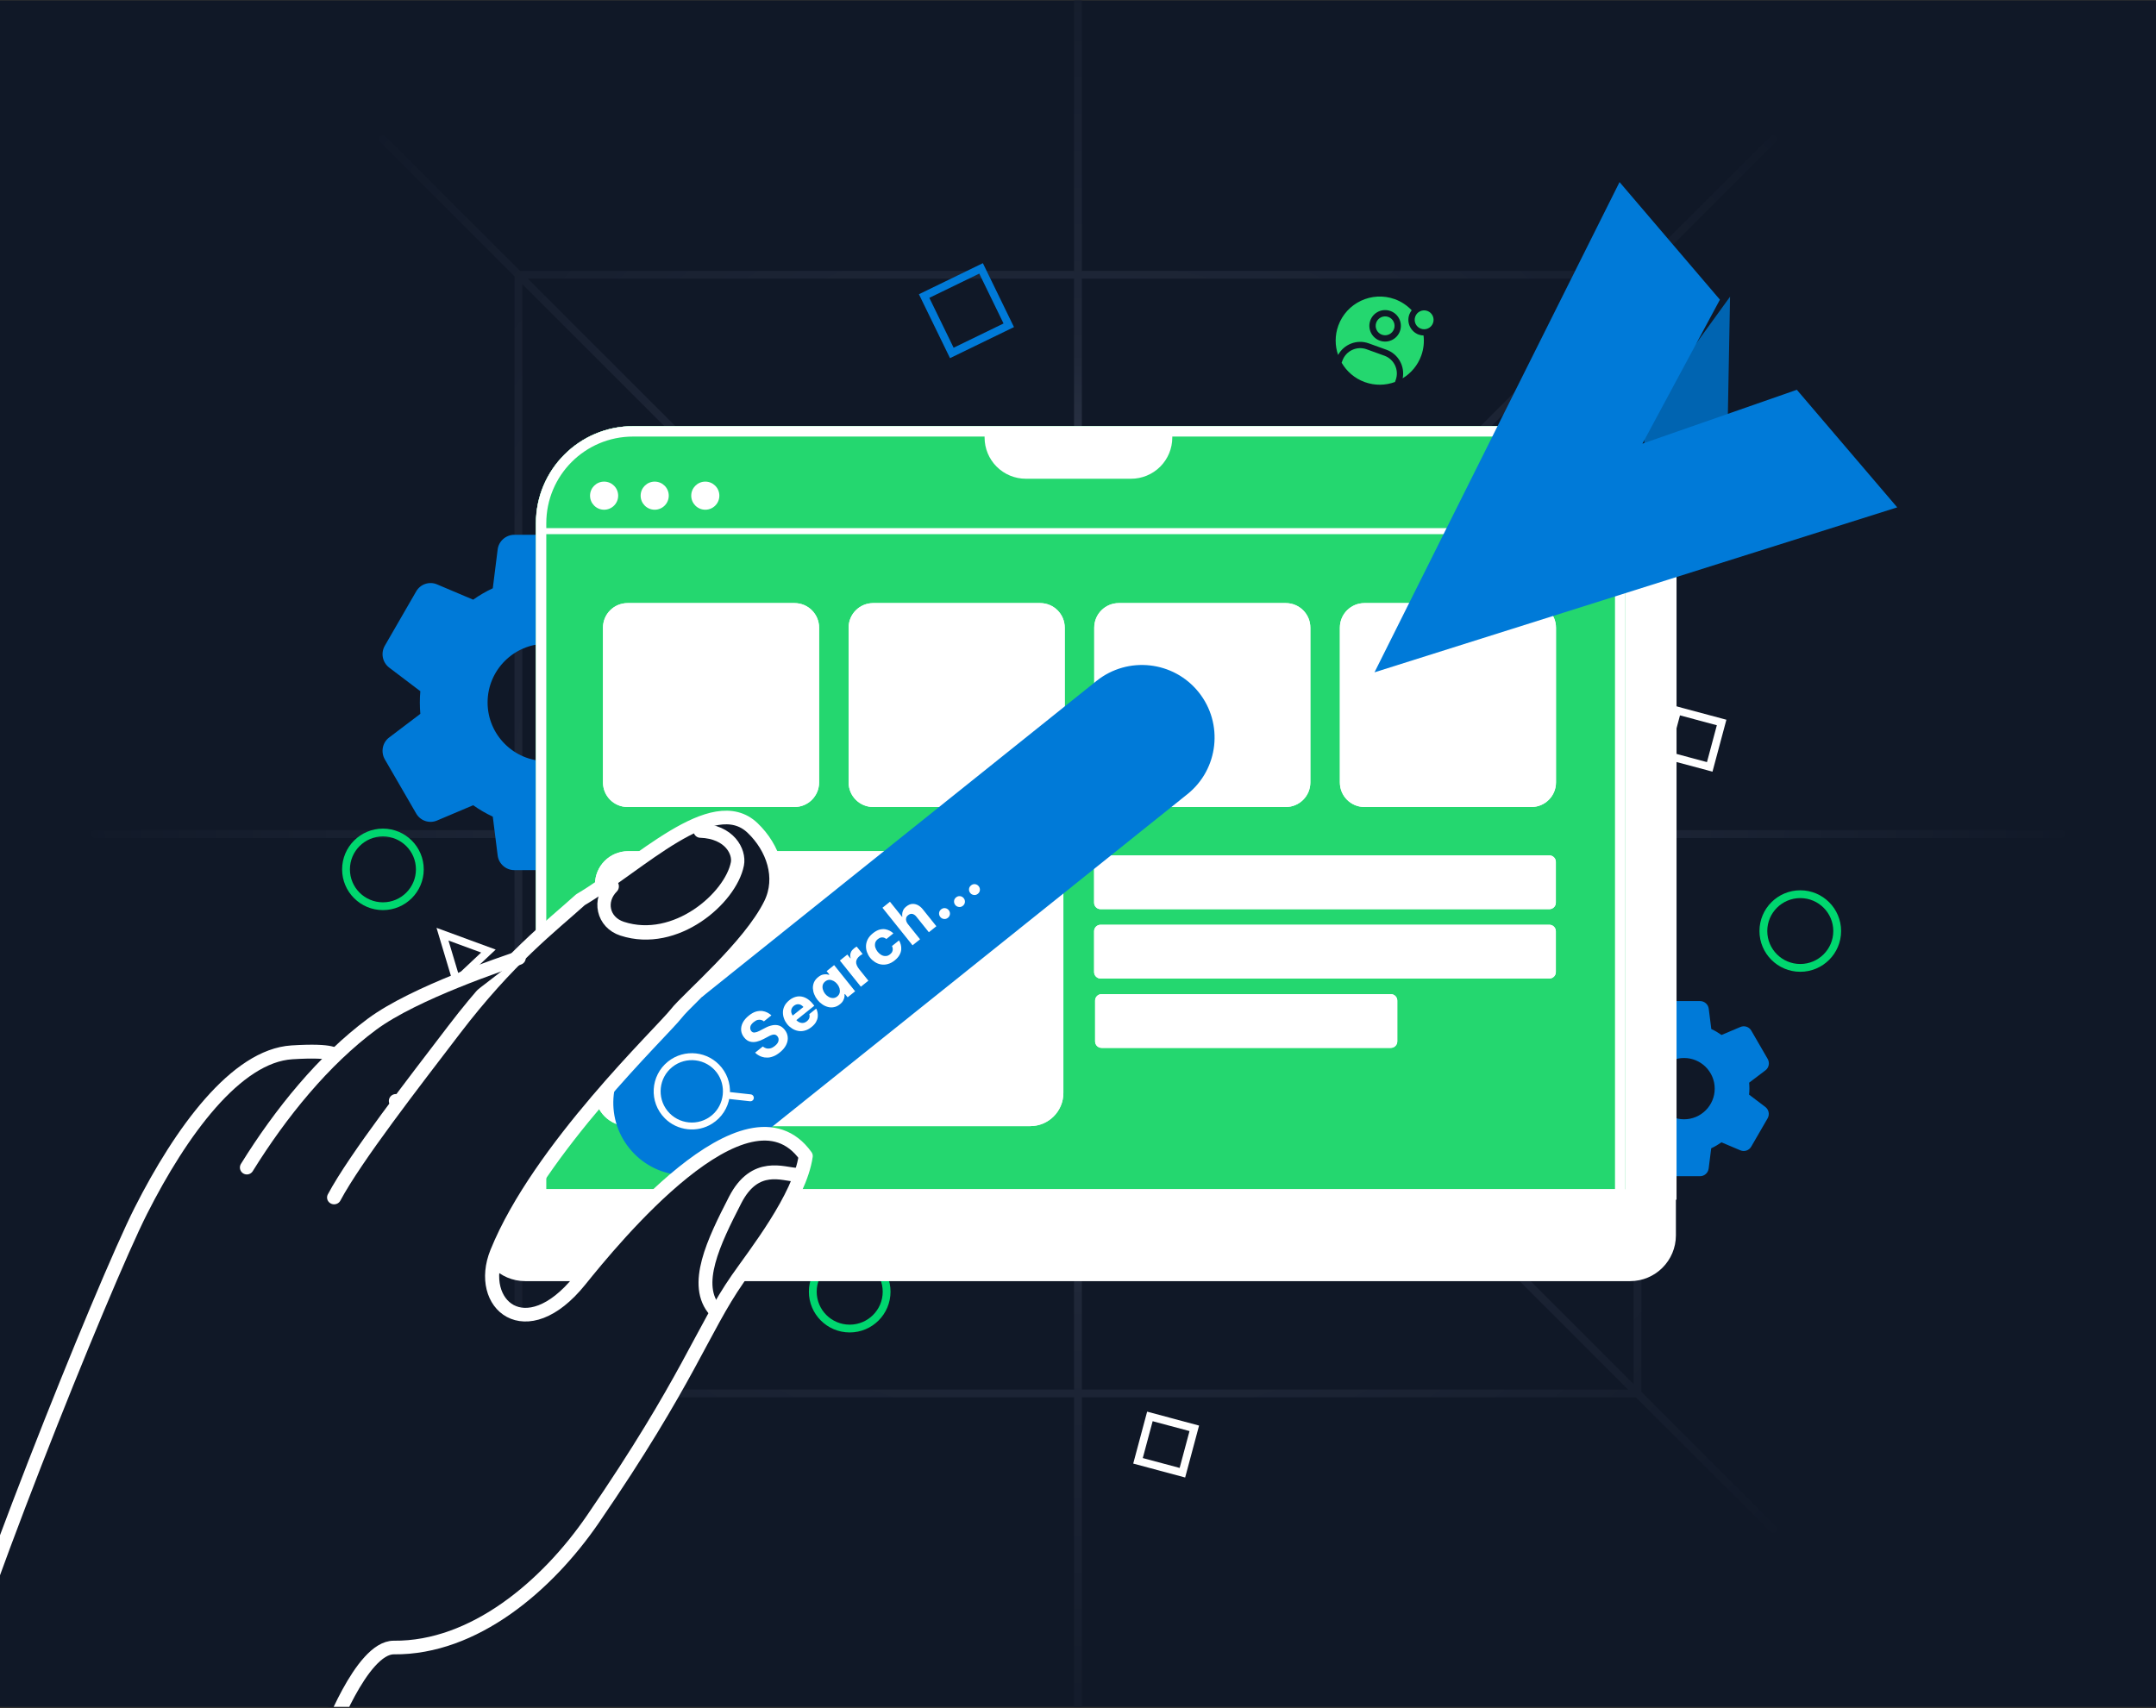 <?xml version="1.0" encoding="UTF-8" standalone="no"?><!DOCTYPE svg PUBLIC "-//W3C//DTD SVG 1.1//EN" "http://www.w3.org/Graphics/SVG/1.1/DTD/svg11.dtd"><svg width="100%" height="100%" viewBox="0 0 1243 985" version="1.1" xmlns="http://www.w3.org/2000/svg" xmlns:xlink="http://www.w3.org/1999/xlink" xml:space="preserve" xmlns:serif="http://www.serif.com/" style="fill-rule:evenodd;clip-rule:evenodd;stroke-linecap:round;stroke-linejoin:round;stroke-miterlimit:1.5;"><rect x="0" y="0" width="1243" height="985" fill="#333333" stroke="none"/><g transform="matrix(1,0,0,1,-4763,-7827)"><g id="CMS" transform="matrix(1.232,0,0,1,4809.81,7417.29)"><rect x="-38" y="410" width="1009" height="984" style="fill:rgb(16,24,39);"/><clipPath id="_clip1"><rect x="-38" y="410" width="1009" height="984"/></clipPath><g clip-path="url(#_clip1)"><g transform="matrix(1.022,0,0,1.259,1190.53,-10.106)"><path d="M-966.49,717.287L-1158.66,717.287C-1159.64,717.287 -1160.44,716.486 -1160.44,715.5C-1160.44,714.514 -1159.64,713.713 -1158.66,713.713L-966.49,713.713L-966.49,460.037L-1028.07,398.454C-1028.77,397.757 -1028.77,396.624 -1028.07,395.927C-1027.38,395.229 -1026.24,395.229 -1025.55,395.927L-963.963,457.51L-710.287,457.51L-710.287,287.669C-710.287,286.682 -709.486,285.881 -708.5,285.881C-707.514,285.881 -706.713,286.682 -706.713,287.669L-706.713,457.51L-453.037,457.51L-391.454,395.927C-390.757,395.229 -389.624,395.229 -388.927,395.927C-388.229,396.624 -388.229,397.757 -388.927,398.454L-450.51,460.037L-450.51,713.713L-258.343,713.713C-257.356,713.713 -256.555,714.514 -256.555,715.5C-256.555,716.486 -257.356,717.287 -258.343,717.287L-450.51,717.287L-450.51,970.963L-388.927,1032.55C-388.229,1033.24 -388.229,1034.38 -388.927,1035.07C-389.624,1035.77 -390.757,1035.77 -391.454,1035.07L-453.037,973.49L-706.713,973.49L-706.713,1187.98C-706.713,1188.97 -707.514,1189.77 -708.5,1189.77C-709.486,1189.77 -710.287,1188.97 -710.287,1187.98L-710.287,973.49L-963.963,973.49L-1025.55,1035.07C-1026.24,1035.77 -1027.38,1035.77 -1028.07,1035.07C-1028.77,1034.38 -1028.77,1033.24 -1028.07,1032.55L-966.49,970.963L-966.49,717.287ZM-962.916,463.612C-962.916,481.986 -962.916,597.601 -962.916,713.713L-895,713.713L-895,531.528L-962.916,463.612ZM-710.287,461.084L-960.388,461.084L-892.472,529L-710.287,529L-710.287,461.084ZM-456.612,461.084L-706.713,461.084L-706.713,529L-524.528,529L-456.612,461.084ZM-454.084,713.713L-454.084,463.612L-522,531.528L-522,713.713L-454.084,713.713ZM-454.084,967.388L-454.084,717.287L-522,717.287L-522,899.472L-454.084,967.388ZM-706.713,969.916L-456.612,969.916L-524.528,902L-706.713,902L-706.713,969.916ZM-960.388,969.916L-710.287,969.916L-710.287,902L-892.472,902L-960.388,969.916ZM-962.916,717.287C-962.916,833.399 -962.916,949.014 -962.916,967.388L-895,899.472L-895,717.287L-962.916,717.287ZM-891.425,535.102C-891.425,553.863 -891.425,613.408 -891.425,679.011C-884.226,642.775 -866.514,610.306 -841.607,584.92L-891.425,535.102ZM-744.989,532.575C-814.033,532.575 -875.848,532.575 -888.898,532.575L-839.08,582.393C-813.694,557.486 -781.225,539.774 -744.989,532.575ZM-528.102,532.575C-541.152,532.575 -602.967,532.575 -672.011,532.575C-635.775,539.774 -603.306,557.486 -577.92,582.393L-528.102,532.575ZM-525.575,679.011L-525.575,535.102L-575.393,584.92C-550.486,610.306 -532.774,642.775 -525.575,679.011ZM-525.575,895.898L-525.575,751.989C-532.774,788.225 -550.486,820.694 -575.393,846.08L-525.575,895.898ZM-672.011,898.425C-602.967,898.425 -541.152,898.425 -528.102,898.425L-577.92,848.607C-603.306,873.514 -635.775,891.226 -672.011,898.425ZM-888.898,898.425C-875.848,898.425 -814.033,898.425 -744.989,898.425C-781.225,891.226 -813.694,873.514 -839.08,848.607L-888.898,898.425ZM-891.425,751.989C-891.425,821.173 -891.425,882.863 -891.425,895.898L-841.607,846.08C-866.514,820.694 -884.226,788.225 -891.425,751.989ZM-839.08,587.447C-871.065,620.058 -890.946,664.582 -891.417,713.713L-712.815,713.713L-839.08,587.447ZM-710.287,532.583C-759.418,533.054 -803.942,552.935 -836.553,584.92L-710.287,711.185L-710.287,532.583ZM-580.447,584.92C-613.058,552.935 -657.582,533.054 -706.713,532.583L-706.713,711.185L-580.447,584.92ZM-525.583,713.713C-526.054,664.582 -545.935,620.058 -577.92,587.447L-704.185,713.713L-525.583,713.713ZM-577.92,843.553C-545.935,810.942 -526.054,766.418 -525.583,717.287L-704.185,717.287L-577.92,843.553ZM-706.713,898.417C-657.582,897.946 -613.058,878.065 -580.447,846.08L-706.713,719.815L-706.713,898.417ZM-836.553,846.08C-803.942,878.065 -759.418,897.946 -710.287,898.417L-710.287,719.815L-836.553,846.08ZM-891.417,717.287C-890.946,766.418 -871.065,810.942 -839.08,843.553L-712.815,717.287L-891.417,717.287Z" style="fill:url(#_Radial2);"/></g><g transform="matrix(7.848,0,0,9.669,123.157,698.766)"><path d="M19.5,12C19.5,11.77 19.49,11.55 19.47,11.32L21.33,9.91C21.73,9.61 21.84,9.05 21.59,8.61L19.72,5.38C19.47,4.94 18.93,4.76 18.47,4.96L16.32,5.87C15.95,5.61 15.56,5.38 15.15,5.19L14.86,2.88C14.8,2.38 14.37,2 13.87,2L10.14,2C9.63,2 9.2,2.38 9.14,2.88L8.85,5.19C8.44,5.38 8.05,5.61 7.68,5.87L5.53,4.96C5.07,4.76 4.53,4.94 4.28,5.38L2.41,8.62C2.16,9.06 2.27,9.61 2.67,9.92L4.53,11.33C4.51,11.55 4.5,11.77 4.5,12C4.5,12.23 4.51,12.45 4.53,12.68L2.67,14.09C2.27,14.39 2.16,14.95 2.41,15.39L4.28,18.62C4.53,19.06 5.07,19.24 5.53,19.04L7.68,18.13C8.05,18.39 8.44,18.62 8.85,18.81L9.14,21.12C9.2,21.62 9.63,22 10.13,22L13.86,22C14.36,22 14.79,21.62 14.85,21.12L15.14,18.81C15.55,18.62 15.94,18.39 16.31,18.13L18.46,19.04C18.92,19.24 19.46,19.06 19.71,18.62L21.58,15.39C21.83,14.95 21.72,14.4 21.32,14.09L19.46,12.68C19.49,12.45 19.5,12.23 19.5,12ZM12.04,15.5C10.11,15.5 8.54,13.93 8.54,12C8.54,10.07 10.11,8.5 12.04,8.5C13.97,8.5 15.54,10.07 15.54,12C15.54,13.93 13.97,15.5 12.04,15.5Z" style="fill:rgb(0,122,216);fill-rule:nonzero;"/></g><g transform="matrix(4.099,0,0,5.05,700.728,976.9)"><path d="M19.5,12C19.5,11.77 19.49,11.55 19.47,11.32L21.33,9.91C21.73,9.61 21.84,9.05 21.59,8.61L19.72,5.38C19.47,4.94 18.93,4.76 18.47,4.96L16.32,5.87C15.95,5.61 15.56,5.38 15.15,5.19L14.86,2.88C14.8,2.38 14.37,2 13.87,2L10.14,2C9.63,2 9.2,2.38 9.14,2.88L8.85,5.19C8.44,5.38 8.05,5.61 7.68,5.87L5.53,4.96C5.07,4.76 4.53,4.94 4.28,5.38L2.41,8.62C2.16,9.06 2.27,9.61 2.67,9.92L4.53,11.33C4.51,11.55 4.5,11.77 4.5,12C4.5,12.23 4.51,12.45 4.53,12.68L2.67,14.09C2.27,14.39 2.16,14.95 2.41,15.39L4.28,18.62C4.53,19.06 5.07,19.24 5.53,19.04L7.68,18.13C8.05,18.39 8.44,18.62 8.85,18.81L9.14,21.12C9.2,21.62 9.63,22 10.13,22L13.86,22C14.36,22 14.79,21.62 14.85,21.12L15.14,18.81C15.55,18.62 15.94,18.39 16.31,18.13L18.46,19.04C18.92,19.24 19.46,19.06 19.71,18.62L21.58,15.39C21.83,14.95 21.72,14.4 21.32,14.09L19.46,12.68C19.49,12.45 19.5,12.23 19.5,12ZM12.04,15.5C10.11,15.5 8.54,13.93 8.54,12C8.54,10.07 10.11,8.5 12.04,8.5C13.97,8.5 15.54,10.07 15.54,12C15.54,13.93 13.97,15.5 12.04,15.5Z" style="fill:rgb(0,122,216);fill-rule:nonzero;"/></g><g transform="matrix(0.657,0,0,0.657,199.423,211.243)"><g transform="matrix(2.814,1.252,-1.016,3.467,599.831,544.44)"><path d="M18.75,19.5L18.75,20.033C16.92,21.57 14.573,22.5 12,22.5C9.428,22.5 7.08,21.57 5.25,20.033L5.25,19.5C5.25,17.017 7.268,15 9.75,15L14.25,15C16.733,15 18.75,17.017 18.75,19.5ZM12,6C10.762,6 9.75,7.013 9.75,8.25C9.75,9.488 10.762,10.5 12,10.5C13.238,10.5 14.25,9.488 14.25,8.25C14.25,7.013 13.238,6 12,6ZM21.383,7.305C22.095,8.723 22.5,10.313 22.5,12C22.5,14.49 21.623,16.778 20.175,18.578C19.733,15.705 17.25,13.5 14.25,13.5L9.75,13.5C6.758,13.5 4.275,15.705 3.825,18.578C2.37,16.778 1.5,14.49 1.5,12C1.5,6.21 6.21,1.5 12,1.5C13.688,1.5 15.278,1.913 16.695,2.618C16.583,2.978 16.5,3.353 16.5,3.75C16.5,5.82 18.18,7.5 20.25,7.5C20.648,7.5 21.023,7.425 21.383,7.305ZM15.75,8.25C15.75,6.18 14.07,4.5 12,4.5C9.93,4.5 8.25,6.18 8.25,8.25C8.25,10.32 9.93,12 12,12C14.07,12 15.75,10.32 15.75,8.25Z" style="fill:rgb(36,215,111);fill-rule:nonzero;"/></g><g transform="matrix(2.814,1.252,-1.016,3.467,599.831,544.44)"><path d="M20.25,6C21.493,6 22.5,4.993 22.5,3.75C22.5,2.507 21.493,1.5 20.25,1.5C19.007,1.5 18,2.507 18,3.75C18,4.993 19.007,6 20.25,6Z" style="fill:rgb(36,215,111);fill-rule:nonzero;"/></g></g><g id="Bg-shapes" serif:id="Bg shapes" transform="matrix(1,0,0,1,17.662,-71.651)"><g transform="matrix(0.439,0,0,0.54,411.633,384.35)"><path d="M476.512,1156C500.527,1156 520.024,1175.5 520.024,1199.51C520.024,1223.53 500.527,1243.02 476.512,1243.02C452.497,1243.02 433,1223.53 433,1199.51C433,1175.5 452.497,1156 476.512,1156ZM476.512,1164.33C457.093,1164.33 441.328,1180.09 441.328,1199.51C441.328,1218.93 457.093,1234.7 476.512,1234.7C495.93,1234.7 511.696,1218.93 511.696,1199.51C511.696,1180.09 495.93,1164.33 476.512,1164.33Z" style="fill:rgb(0,215,111);"/></g><g transform="matrix(0.439,0,0,0.54,-85.649,334.964)"><path d="M476.512,1156C500.527,1156 520.024,1175.5 520.024,1199.51C520.024,1223.53 500.527,1243.02 476.512,1243.02C452.497,1243.02 433,1223.53 433,1199.51C433,1175.5 452.497,1156 476.512,1156ZM476.512,1164.33C457.093,1164.33 441.328,1180.09 441.328,1199.51C441.328,1218.93 457.093,1234.7 476.512,1234.7C495.93,1234.7 511.696,1218.93 511.696,1199.51C511.696,1180.09 495.93,1164.33 476.512,1164.33Z" style="fill:rgb(0,215,111);"/></g><g transform="matrix(0.439,0,0,0.54,132.784,578.513)"><path d="M476.512,1156C500.527,1156 520.024,1175.5 520.024,1199.51C520.024,1223.53 500.527,1243.02 476.512,1243.02C452.497,1243.02 433,1223.53 433,1199.51C433,1175.5 452.497,1156 476.512,1156ZM476.512,1164.33C457.093,1164.33 441.328,1180.09 441.328,1199.51C441.328,1218.93 457.093,1234.7 476.512,1234.7C495.93,1234.7 511.696,1218.93 511.696,1199.51C511.696,1180.09 495.93,1164.33 476.512,1164.33Z" style="fill:rgb(0,215,111);"/></g><g transform="matrix(0.439,0,0,0.54,577.621,370.529)"><path d="M476.512,1156C500.527,1156 520.024,1175.5 520.024,1199.51C520.024,1223.53 500.527,1243.02 476.512,1243.02C452.497,1243.02 433,1223.53 433,1199.51C433,1175.5 452.497,1156 476.512,1156ZM476.512,1164.33C457.093,1164.33 441.328,1180.09 441.328,1199.51C441.328,1218.93 457.093,1234.7 476.512,1234.7C495.93,1234.7 511.696,1218.93 511.696,1199.51C511.696,1180.09 495.93,1164.33 476.512,1164.33Z" style="fill:rgb(0,215,111);"/></g><g transform="matrix(0.73,-0.437,0.355,0.899,-218.071,327.663)"><path d="M555.907,610L555.907,651L514.907,651L514.907,610L555.907,610ZM551.407,614.5L519.407,614.5L519.407,646.5L551.407,646.5L551.407,614.5Z" style="fill:rgb(0,122,216);"/></g><g transform="matrix(0.784,0.259,-0.21,0.966,255.543,-251.281)"><path d="M888,950L888,981L857,981L857,950L888,950ZM883.5,954.5L861.5,954.5L861.5,976.5L883.5,976.5L883.5,954.5Z" style="fill:white;"/></g><g transform="matrix(0.784,0.259,-0.21,0.966,8.772,155.75)"><path d="M888,950L888,981L857,981L857,950L888,950ZM883.5,954.5L861.5,954.5L861.5,976.5L883.5,976.5L883.5,954.5Z" style="fill:white;"/></g><g transform="matrix(0.591,-0.685,0.556,0.728,-658.117,1181.53)"><path d="M837.258,561L853.516,593.516L821,593.516L837.258,561ZM837.258,571.062L828.281,589.016L846.235,589.016L837.258,571.062Z" style="fill:white;"/></g><g transform="matrix(0.584,0.695,-0.564,0.719,540.234,80.605)"><path d="M837.258,561L853.516,593.516L821,593.516L837.258,561ZM837.258,571.062L828.281,589.016L846.235,589.016L837.258,571.062Z" style="fill:rgb(0,122,216);"/></g></g><g transform="matrix(1.99727e-16,4.018,-2.885,2.17609e-16,835.991,44.728)"><path d="M263,31L263,216L165.936,216C158.24,216 152,208.945 152,200.242L152,46.758C152,38.055 158.24,31 165.936,31L263,31Z" style="fill:white;"/><path d="M263,31L263,216L165.936,216C158.24,216 152,208.945 152,200.242L152,46.758C152,38.055 158.24,31 165.936,31L263,31ZM261.507,32.688L165.936,32.688C159.064,32.688 153.493,38.987 153.493,46.758L153.493,200.242C153.493,208.013 159.064,214.312 165.936,214.312L261.507,214.312L261.507,32.688Z" style="fill:white;"/></g><g transform="matrix(1.99727e-16,4.018,-2.756,2.07859e-16,808.073,44.728)"><path d="M263,31L263,216L165.936,216C158.24,216 152,208.614 152,199.503L152,47.497C152,38.386 158.24,31 165.936,31L263,31Z" style="fill:rgb(36,215,111);"/><path d="M263,31L263,216L165.936,216C158.24,216 152,208.614 152,199.503L152,47.497C152,38.386 158.24,31 165.936,31L263,31ZM261.507,32.768L165.936,32.768C159.064,32.768 153.493,39.362 153.493,47.497L153.493,199.503C153.493,207.638 159.064,214.232 165.936,214.232L261.507,214.232L261.507,32.768Z" style="fill:white;"/></g><g transform="matrix(4.299,0,0,1.005,-3379.88,-2110.77)"><path d="M866.525,2868.09L866.525,2956.91C866.525,2964.69 865.327,2971 863.852,2971L845.673,2971C844.198,2971 843,2964.69 843,2956.91L843,2868.09C843,2860.31 844.198,2854 845.673,2854L863.852,2854C865.327,2854 866.525,2860.31 866.525,2868.09Z" style="fill:white;"/><path d="M866.525,2868.09L866.525,2956.91C866.525,2964.69 865.327,2971 863.852,2971L845.673,2971C844.198,2971 843,2964.69 843,2956.91L843,2868.09C843,2860.31 844.198,2854 845.673,2854L863.852,2854C865.327,2854 866.525,2860.31 866.525,2868.09ZM865.675,2868.09C865.675,2862.78 864.858,2858.48 863.852,2858.48L845.673,2858.48C844.667,2858.48 843.85,2862.78 843.85,2868.09L843.85,2956.91C843.85,2962.22 844.667,2966.52 845.673,2966.52L863.852,2966.52C864.858,2966.52 865.675,2962.22 865.675,2956.91L865.675,2868.09Z" style="fill:white;"/></g><g transform="matrix(4.299,0,0,1.005,-3264.93,-2110.77)"><path d="M866.525,2868.09L866.525,2956.91C866.525,2964.69 865.327,2971 863.852,2971L845.673,2971C844.198,2971 843,2964.69 843,2956.91L843,2868.09C843,2860.31 844.198,2854 845.673,2854L863.852,2854C865.327,2854 866.525,2860.31 866.525,2868.09Z" style="fill:white;"/><path d="M866.525,2868.09L866.525,2956.91C866.525,2964.69 865.327,2971 863.852,2971L845.673,2971C844.198,2971 843,2964.69 843,2956.91L843,2868.09C843,2860.31 844.198,2854 845.673,2854L863.852,2854C865.327,2854 866.525,2860.31 866.525,2868.09ZM865.675,2868.09C865.675,2862.78 864.858,2858.48 863.852,2858.48L845.673,2858.48C844.667,2858.48 843.85,2862.78 843.85,2868.09L843.85,2956.91C843.85,2962.22 844.667,2966.52 845.673,2966.52L863.852,2966.52C864.858,2966.52 865.675,2962.22 865.675,2956.91L865.675,2868.09Z" style="fill:white;"/></g><g transform="matrix(4.299,0,0,1.005,-3149.99,-2110.77)"><path d="M866.525,2868.09L866.525,2956.91C866.525,2964.69 865.327,2971 863.852,2971L845.673,2971C844.198,2971 843,2964.69 843,2956.91L843,2868.09C843,2860.31 844.198,2854 845.673,2854L863.852,2854C865.327,2854 866.525,2860.31 866.525,2868.09Z" style="fill:white;"/><path d="M866.525,2868.09L866.525,2956.91C866.525,2964.69 865.327,2971 863.852,2971L845.673,2971C844.198,2971 843,2964.69 843,2956.91L843,2868.09C843,2860.31 844.198,2854 845.673,2854L863.852,2854C865.327,2854 866.525,2860.31 866.525,2868.09ZM865.675,2868.09C865.675,2862.78 864.858,2858.48 863.852,2858.48L845.673,2858.48C844.667,2858.48 843.85,2862.78 843.85,2868.09L843.85,2956.91C843.85,2962.22 844.667,2966.52 845.673,2966.52L863.852,2966.52C864.858,2966.52 865.675,2962.22 865.675,2956.91L865.675,2868.09Z" style="fill:white;"/></g><g transform="matrix(4.299,0,0,1.005,-3035.04,-2110.77)"><path d="M866.525,2868.09L866.525,2956.91C866.525,2964.69 865.327,2971 863.852,2971L845.673,2971C844.198,2971 843,2964.69 843,2956.91L843,2868.09C843,2860.31 844.198,2854 845.673,2854L863.852,2854C865.327,2854 866.525,2860.31 866.525,2868.09Z" style="fill:white;"/><path d="M866.525,2868.09L866.525,2956.91C866.525,2964.69 865.327,2971 863.852,2971L845.673,2971C844.198,2971 843,2964.69 843,2956.91L843,2868.09C843,2860.31 844.198,2854 845.673,2854L863.852,2854C865.327,2854 866.525,2860.31 866.525,2868.09ZM865.675,2868.09C865.675,2862.78 864.858,2858.48 863.852,2858.48L845.673,2858.48C844.667,2858.48 843.85,2862.78 843.85,2868.09L843.85,2956.91C843.85,2962.22 844.667,2966.52 845.673,2966.52L863.852,2966.52C864.858,2966.52 865.675,2962.22 865.675,2956.91L865.675,2868.09Z" style="fill:white;"/></g><g transform="matrix(9.185,0,0,0.265,-7268.95,146.682)"><path d="M866.525,2868.09L866.525,2956.91C866.525,2964.69 866.377,2971 866.195,2971L843.329,2971C843.148,2971 843,2964.69 843,2956.91L843,2868.09C843,2860.31 843.148,2854 843.329,2854L866.195,2854C866.377,2854 866.525,2860.31 866.525,2868.09Z" style="fill:white;"/><path d="M866.525,2868.09L866.525,2956.91C866.525,2964.69 866.377,2971 866.195,2971L843.329,2971C843.148,2971 843,2964.69 843,2956.91L843,2868.09C843,2860.31 843.148,2854 843.329,2854L866.195,2854C866.377,2854 866.525,2860.31 866.525,2868.09ZM843.398,2871L843.398,2954L866.127,2954L866.127,2871L843.398,2871Z" style="fill:white;"/></g><g transform="matrix(9.185,0,0,0.265,-7268.95,186.682)"><path d="M866.525,2868.09L866.525,2956.91C866.525,2964.69 866.377,2971 866.195,2971L843.329,2971C843.148,2971 843,2964.69 843,2956.91L843,2868.09C843,2860.31 843.148,2854 843.329,2854L866.195,2854C866.377,2854 866.525,2860.31 866.525,2868.09Z" style="fill:white;"/><path d="M866.525,2868.09L866.525,2956.91C866.525,2964.69 866.377,2971 866.195,2971L843.329,2971C843.148,2971 843,2964.69 843,2956.91L843,2868.09C843,2860.31 843.148,2854 843.329,2854L866.195,2854C866.377,2854 866.525,2860.31 866.525,2868.09ZM843.398,2871L843.398,2954L866.127,2954L866.127,2871L843.398,2871Z" style="fill:white;"/></g><g transform="matrix(6.011,0,0,0.265,-4592.8,226.682)"><path d="M866.525,2868.09L866.525,2956.91C866.525,2964.69 866.299,2971 866.021,2971L843.503,2971C843.226,2971 843,2964.69 843,2956.91L843,2868.09C843,2860.31 843.226,2854 843.503,2854L866.021,2854C866.299,2854 866.525,2860.31 866.525,2868.09Z" style="fill:white;"/><path d="M866.525,2868.09L866.525,2956.91C866.525,2964.69 866.299,2971 866.021,2971L843.503,2971C843.226,2971 843,2964.69 843,2956.91L843,2868.09C843,2860.31 843.226,2854 843.503,2854L866.021,2854C866.299,2854 866.525,2860.31 866.525,2868.09ZM843.608,2871L843.608,2954L865.917,2954L865.917,2871L843.608,2871Z" style="fill:white;"/></g><g transform="matrix(9.317,0,0,1.355,-7613.79,-2966.6)"><path d="M866.525,2868.09L866.525,2956.91C866.525,2964.69 865.779,2971 864.861,2971L844.663,2971C843.745,2971 843,2964.69 843,2956.91L843,2868.09C843,2860.31 843.745,2854 844.663,2854L864.861,2854C865.779,2854 866.525,2860.31 866.525,2868.09Z" style="fill:white;"/><path d="M866.525,2868.09L866.525,2956.91C866.525,2964.69 865.779,2971 864.861,2971L844.663,2971C843.745,2971 843,2964.69 843,2956.91L843,2868.09C843,2860.31 843.745,2854 844.663,2854L864.861,2854C865.779,2854 866.525,2860.31 866.525,2868.09ZM866.133,2868.09C866.133,2862.14 865.563,2857.32 864.861,2857.32L844.663,2857.32C843.962,2857.32 843.392,2862.14 843.392,2868.09L843.392,2956.91C843.392,2962.86 843.962,2967.68 844.663,2967.68L864.861,2967.68C865.563,2967.68 866.133,2962.86 866.133,2956.91L866.133,2868.09Z" style="fill:white;"/></g><g transform="matrix(0.812,0,0,1,-67.278,-3053)"><path d="M350.123,3769L983.286,3769" style="fill:none;stroke:white;stroke-width:3.5px;"/></g><g transform="matrix(0.808,0.09,-0.073,0.996,185.698,-3047.21)"><path d="M447.926,3996.17C453.171,3996.18 504.92,3996.28 512.436,4007.86C528.416,4032.46 442.484,4061.39 436.614,4063.7C427.922,4067.12 419.415,4070.46 320.922,4079.26" style="fill:rgb(16,24,39);stroke:white;stroke-width:8px;"/></g><g transform="matrix(0.571,0,0,0.703,20.572,-1931.19)"><circle cx="392.527" cy="3736.47" r="11.527" style="fill:white;"/></g><g transform="matrix(0.571,0,0,0.703,44.248,-1931.19)"><circle cx="392.527" cy="3736.47" r="11.527" style="fill:white;"/></g><g transform="matrix(0.571,0,0,0.703,67.925,-1931.19)"><circle cx="392.527" cy="3736.47" r="11.527" style="fill:white;"/></g><g transform="matrix(0.812,0,0,0.851,-87.994,-2493.55)"><path d="M737.177,3702.55L737.177,3708.06C737.177,3715.47 734.674,3722.58 730.218,3727.82C725.762,3733.06 719.719,3736 713.417,3736L652.76,3736C646.458,3736 640.415,3733.06 635.959,3727.82C631.503,3722.58 629,3715.47 629,3708.06L629,3702.55L737.177,3702.55Z" style="fill:white;"/></g><g transform="matrix(0.862,0,0,1,-95.536,-3013.5)"><path d="M976.568,4109.02L976.568,4135.59C976.568,4150.17 965.435,4162 951.703,4162C848.565,4162 455.003,4162 351.865,4162C338.133,4162 327,4150.17 327,4135.59C327,4135.54 327,4135.49 327,4135.44C327,4120.85 338.133,4109.02 351.865,4109.02L976.568,4109.02Z" style="fill:white;"/></g><g transform="matrix(0.572,0.056,-0.045,0.705,335.748,-2011.38)"><path d="M1044.72,3593.88L1051.21,3702.03L987,3743L982,3696.5L1044.72,3593.88Z" style="fill:rgb(0,100,177);"/></g><g transform="matrix(-0.133,-0.192,0.155,-0.163,192.374,2077.99)"><path d="M2415.17,6011L2062,6011L2550.5,4852L3039,6011L2685.83,6011L2550.5,5661L2415.17,6011Z" style="fill:rgb(0,122,216);"/></g><g transform="matrix(0.688,-0.679,0.595,0.914,-2494.49,-2276.42)"><path d="M892.855,4038.87C892.855,4058.59 875.586,4074.6 854.316,4074.6L544.117,4074.6C522.847,4074.6 505.578,4058.59 505.578,4038.87C505.578,4019.14 522.847,4003.14 544.117,4003.14L854.316,4003.14C875.586,4003.14 892.855,4019.14 892.855,4038.87Z" style="fill:rgb(0,122,216);"/></g><g transform="matrix(1.927,-1.902,1.544,2.374,-1964.22,-1582.65)"><g transform="matrix(12,0,0,12,185.672,1246.86)"><path d="M0.344,0.01C0.296,0.01 0.255,0.004 0.222,-0.008C0.188,-0.019 0.16,-0.034 0.138,-0.053C0.115,-0.071 0.097,-0.09 0.084,-0.111C0.071,-0.131 0.061,-0.15 0.055,-0.169C0.048,-0.187 0.044,-0.202 0.043,-0.214C0.041,-0.225 0.04,-0.231 0.04,-0.231L0.196,-0.231C0.196,-0.231 0.198,-0.225 0.201,-0.214C0.204,-0.203 0.21,-0.19 0.22,-0.175C0.23,-0.16 0.245,-0.147 0.266,-0.136C0.287,-0.125 0.315,-0.119 0.35,-0.119C0.393,-0.119 0.425,-0.128 0.446,-0.147C0.467,-0.165 0.477,-0.187 0.477,-0.212C0.477,-0.235 0.469,-0.253 0.454,-0.266C0.438,-0.279 0.414,-0.289 0.381,-0.296L0.282,-0.315C0.242,-0.322 0.205,-0.334 0.171,-0.35C0.136,-0.366 0.108,-0.388 0.087,-0.417C0.066,-0.445 0.055,-0.481 0.055,-0.526C0.055,-0.571 0.066,-0.611 0.089,-0.645C0.112,-0.678 0.143,-0.704 0.185,-0.723C0.226,-0.741 0.274,-0.75 0.329,-0.75C0.381,-0.75 0.424,-0.743 0.459,-0.728C0.493,-0.713 0.52,-0.694 0.541,-0.673C0.561,-0.651 0.576,-0.629 0.586,-0.607C0.595,-0.585 0.602,-0.567 0.605,-0.552C0.608,-0.537 0.609,-0.53 0.609,-0.53L0.457,-0.53C0.457,-0.53 0.456,-0.535 0.454,-0.544C0.451,-0.553 0.446,-0.564 0.437,-0.576C0.428,-0.588 0.415,-0.599 0.398,-0.608C0.38,-0.617 0.356,-0.622 0.325,-0.622C0.283,-0.622 0.253,-0.613 0.234,-0.595C0.215,-0.576 0.206,-0.556 0.206,-0.535C0.206,-0.513 0.215,-0.496 0.234,-0.484C0.253,-0.472 0.277,-0.463 0.307,-0.457L0.412,-0.436C0.452,-0.429 0.489,-0.416 0.522,-0.399C0.555,-0.382 0.582,-0.359 0.602,-0.33C0.621,-0.301 0.631,-0.265 0.631,-0.222C0.631,-0.178 0.62,-0.138 0.598,-0.104C0.576,-0.069 0.544,-0.041 0.501,-0.021C0.458,-0 0.406,0.01 0.344,0.01Z" style="fill:white;fill-rule:nonzero;"/></g><g transform="matrix(12,0,0,12,193.664,1246.86)"><path d="M0.322,0.01C0.275,0.01 0.235,0.002 0.201,-0.014C0.167,-0.029 0.139,-0.05 0.117,-0.077C0.095,-0.103 0.079,-0.132 0.068,-0.165C0.057,-0.198 0.051,-0.231 0.051,-0.266C0.051,-0.299 0.056,-0.332 0.067,-0.365C0.077,-0.397 0.093,-0.426 0.115,-0.453C0.136,-0.48 0.164,-0.501 0.198,-0.517C0.231,-0.532 0.271,-0.54 0.317,-0.54C0.366,-0.54 0.409,-0.529 0.447,-0.508C0.484,-0.487 0.514,-0.455 0.535,-0.414C0.556,-0.372 0.567,-0.321 0.567,-0.262L0.567,-0.225L0.204,-0.225C0.206,-0.193 0.217,-0.165 0.238,-0.142C0.258,-0.119 0.286,-0.107 0.322,-0.107C0.343,-0.107 0.36,-0.11 0.373,-0.117C0.386,-0.123 0.396,-0.13 0.403,-0.139C0.41,-0.147 0.415,-0.154 0.418,-0.161C0.421,-0.168 0.422,-0.171 0.422,-0.171L0.562,-0.171C0.562,-0.171 0.561,-0.165 0.558,-0.153C0.555,-0.14 0.548,-0.125 0.539,-0.107C0.53,-0.089 0.516,-0.071 0.499,-0.053C0.481,-0.035 0.458,-0.02 0.429,-0.008C0.4,0.004 0.365,0.01 0.322,0.01ZM0.204,-0.317L0.421,-0.317C0.419,-0.354 0.408,-0.381 0.388,-0.399C0.368,-0.417 0.343,-0.426 0.314,-0.426C0.285,-0.426 0.26,-0.417 0.239,-0.398C0.218,-0.379 0.207,-0.352 0.204,-0.317Z" style="fill:white;fill-rule:nonzero;"/></g><g transform="matrix(12,0,0,12,201.02,1246.86)"><path d="M0.284,-0.54C0.318,-0.54 0.346,-0.535 0.368,-0.524C0.39,-0.513 0.407,-0.501 0.419,-0.488C0.43,-0.475 0.437,-0.467 0.44,-0.462L0.448,-0.462L0.448,-0.53L0.6,-0.53L0.6,-0L0.448,-0L0.448,-0.068L0.44,-0.068C0.437,-0.063 0.43,-0.055 0.419,-0.042C0.407,-0.029 0.39,-0.017 0.368,-0.007C0.346,0.005 0.318,0.01 0.284,0.01C0.245,0.01 0.211,0.002 0.182,-0.014C0.153,-0.029 0.128,-0.05 0.109,-0.077C0.09,-0.103 0.075,-0.132 0.066,-0.165C0.056,-0.198 0.051,-0.231 0.051,-0.265C0.051,-0.299 0.056,-0.332 0.066,-0.365C0.075,-0.398 0.09,-0.427 0.109,-0.454C0.128,-0.48 0.153,-0.501 0.182,-0.517C0.211,-0.532 0.245,-0.54 0.284,-0.54ZM0.328,-0.417C0.301,-0.417 0.278,-0.409 0.26,-0.395C0.241,-0.38 0.228,-0.36 0.219,-0.337C0.21,-0.314 0.205,-0.29 0.205,-0.265C0.205,-0.24 0.21,-0.216 0.219,-0.193C0.228,-0.17 0.241,-0.151 0.26,-0.136C0.278,-0.121 0.301,-0.113 0.328,-0.113C0.355,-0.113 0.378,-0.121 0.397,-0.136C0.415,-0.151 0.428,-0.17 0.438,-0.193C0.447,-0.216 0.451,-0.24 0.451,-0.265C0.451,-0.29 0.447,-0.314 0.438,-0.337C0.428,-0.36 0.415,-0.38 0.397,-0.395C0.378,-0.409 0.355,-0.417 0.328,-0.417Z" style="fill:white;fill-rule:nonzero;"/></g><g transform="matrix(12,0,0,12,208.916,1246.86)"><path d="M0.058,-0L0.058,-0.53L0.209,-0.53L0.209,-0.453L0.214,-0.453C0.22,-0.467 0.228,-0.481 0.239,-0.494C0.25,-0.507 0.264,-0.518 0.283,-0.527C0.302,-0.536 0.326,-0.54 0.355,-0.54C0.37,-0.54 0.381,-0.539 0.39,-0.538C0.399,-0.536 0.403,-0.535 0.403,-0.535L0.403,-0.385C0.403,-0.385 0.398,-0.386 0.389,-0.388C0.379,-0.39 0.366,-0.391 0.351,-0.391C0.304,-0.391 0.268,-0.378 0.245,-0.353C0.222,-0.327 0.21,-0.285 0.21,-0.227L0.21,-0L0.058,-0Z" style="fill:white;fill-rule:nonzero;"/></g><g transform="matrix(12,0,0,12,213.8,1246.86)"><path d="M0.327,0.01C0.28,0.01 0.24,0.002 0.205,-0.014C0.17,-0.029 0.142,-0.05 0.119,-0.076C0.096,-0.102 0.079,-0.132 0.068,-0.165C0.057,-0.198 0.051,-0.231 0.051,-0.265C0.051,-0.299 0.057,-0.332 0.068,-0.365C0.079,-0.398 0.096,-0.427 0.119,-0.454C0.142,-0.48 0.17,-0.501 0.205,-0.517C0.24,-0.532 0.28,-0.54 0.327,-0.54C0.374,-0.54 0.413,-0.533 0.444,-0.52C0.475,-0.506 0.499,-0.489 0.518,-0.469C0.536,-0.448 0.549,-0.428 0.558,-0.408C0.567,-0.387 0.572,-0.37 0.575,-0.357C0.577,-0.343 0.578,-0.336 0.578,-0.336L0.436,-0.336C0.436,-0.336 0.435,-0.34 0.433,-0.349C0.43,-0.357 0.426,-0.367 0.419,-0.378C0.412,-0.389 0.401,-0.398 0.387,-0.407C0.373,-0.415 0.354,-0.419 0.331,-0.419C0.302,-0.419 0.279,-0.412 0.26,-0.398C0.241,-0.383 0.226,-0.364 0.217,-0.341C0.208,-0.318 0.203,-0.292 0.203,-0.265C0.203,-0.238 0.208,-0.212 0.217,-0.189C0.226,-0.166 0.241,-0.147 0.26,-0.133C0.279,-0.118 0.302,-0.111 0.331,-0.111C0.354,-0.111 0.373,-0.115 0.387,-0.124C0.401,-0.132 0.412,-0.141 0.419,-0.153C0.426,-0.164 0.43,-0.173 0.433,-0.182C0.435,-0.19 0.436,-0.194 0.436,-0.194L0.578,-0.194C0.578,-0.194 0.577,-0.187 0.575,-0.174C0.572,-0.16 0.567,-0.143 0.558,-0.123C0.549,-0.102 0.536,-0.082 0.518,-0.062C0.499,-0.041 0.475,-0.024 0.444,-0.011C0.413,0.003 0.374,0.01 0.327,0.01Z" style="fill:white;fill-rule:nonzero;"/></g><g transform="matrix(12,0,0,12,221.348,1246.86)"><path d="M0.068,-0L0.068,-0.76L0.22,-0.76L0.22,-0.454L0.225,-0.454C0.231,-0.465 0.24,-0.477 0.252,-0.49C0.263,-0.503 0.279,-0.515 0.299,-0.525C0.318,-0.535 0.343,-0.54 0.374,-0.54C0.415,-0.54 0.449,-0.531 0.475,-0.512C0.501,-0.493 0.52,-0.468 0.532,-0.439C0.544,-0.409 0.55,-0.378 0.55,-0.345L0.55,-0L0.398,-0L0.398,-0.319C0.398,-0.344 0.391,-0.367 0.378,-0.386C0.364,-0.405 0.342,-0.415 0.312,-0.415C0.289,-0.415 0.271,-0.41 0.258,-0.399C0.245,-0.388 0.235,-0.375 0.229,-0.358C0.223,-0.341 0.22,-0.324 0.22,-0.305L0.22,-0L0.068,-0Z" style="fill:white;fill-rule:nonzero;"/></g><g transform="matrix(12,0,0,12,228.644,1246.86)"><path d="M0.168,0.01C0.143,0.01 0.122,0.002 0.106,-0.016C0.09,-0.033 0.082,-0.052 0.082,-0.075C0.082,-0.099 0.09,-0.119 0.106,-0.136C0.122,-0.153 0.143,-0.161 0.168,-0.161C0.192,-0.161 0.212,-0.153 0.229,-0.136C0.245,-0.119 0.253,-0.099 0.253,-0.075C0.253,-0.052 0.245,-0.032 0.229,-0.015C0.212,0.002 0.192,0.01 0.168,0.01Z" style="fill:white;fill-rule:nonzero;"/></g><g transform="matrix(12,0,0,12,232.28,1246.86)"><path d="M0.168,0.01C0.143,0.01 0.122,0.002 0.106,-0.016C0.09,-0.033 0.082,-0.052 0.082,-0.075C0.082,-0.099 0.09,-0.119 0.106,-0.136C0.122,-0.153 0.143,-0.161 0.168,-0.161C0.192,-0.161 0.212,-0.153 0.229,-0.136C0.245,-0.119 0.253,-0.099 0.253,-0.075C0.253,-0.052 0.245,-0.032 0.229,-0.015C0.212,0.002 0.192,0.01 0.168,0.01Z" style="fill:white;fill-rule:nonzero;"/></g><g transform="matrix(12,0,0,12,235.916,1246.86)"><path d="M0.168,0.01C0.143,0.01 0.122,0.002 0.106,-0.016C0.09,-0.033 0.082,-0.052 0.082,-0.075C0.082,-0.099 0.09,-0.119 0.106,-0.136C0.122,-0.153 0.143,-0.161 0.168,-0.161C0.192,-0.161 0.212,-0.153 0.229,-0.136C0.245,-0.119 0.253,-0.099 0.253,-0.075C0.253,-0.052 0.245,-0.032 0.229,-0.015C0.212,0.002 0.192,0.01 0.168,0.01Z" style="fill:white;fill-rule:nonzero;"/></g></g><g transform="matrix(0.924,0,0,1.101,-97.577,-3490.56)"><path d="M233.691,4169.69C244.449,4148.85 274.113,4109.4 294.362,4081.96C322.057,4044.42 343.728,4027.51 358.467,4013.72C388.414,3995.44 425.524,3956.24 445.654,3976.17C456.025,3986.44 461.376,4002.06 454.821,4015.9C444.291,4038.13 412.985,4065.38 406.987,4073.35C399.767,4082.95 337.533,4143.94 316.209,4198.43C305.575,4225.61 330.752,4248.2 358.085,4213.14C374.513,4192.07 442.844,4105.25 472.539,4147.96C469.574,4169.61 446.717,4199.48 438.076,4212.35C420.174,4239 413.108,4265.3 364.717,4338.23C341.558,4373.13 304.541,4405.8 263.961,4405.4C247.41,4405.24 230.527,4453.01 230.527,4453.01" style="fill:rgb(16,24,39);stroke:white;stroke-width:7.14px;"/></g><g transform="matrix(0.812,0,0,1,-71.337,-3041)"><path d="M499.913,4128.14C492.712,4127.98 476.208,4120.35 464.74,4142.7C452.398,4166.75 440.119,4191.95 453.331,4206.51" style="fill:none;stroke:white;stroke-width:8px;"/></g><g transform="matrix(0.733,-0.155,0.137,0.979,-581.57,-2889.59)"><path d="M393.343,3954.34C383.155,3960.97 383.524,3974.09 394.966,3979.65C426.304,3994.89 465.491,3972.81 473.351,3953.88C476.06,3947.35 472.205,3934.69 453.73,3931.14" style="fill:none;stroke:white;stroke-width:8.37px;"/></g><g transform="matrix(0.812,0,0,1,-71.337,-3041)"><path d="M234.205,4059.49C234.205,4059.49 234.362,4055.99 209.32,4057.56C177.155,4059.57 145.365,4103.19 122.207,4148.98C100.752,4191.4 19.432,4393.35 6.093,4454.54" style="fill:rgb(16,24,39);stroke:white;stroke-width:8px;"/></g><g transform="matrix(0.812,0,0,1,-76.603,-3070)"><path d="M189.808,4152.98C209.346,4121.46 234.129,4090.99 261.93,4070.35C286.55,4052.08 338.488,4035 346.533,4032.14" style="fill:rgb(16,24,39);stroke:white;stroke-width:8px;"/></g><g transform="matrix(1.267,-1.25,1.015,1.561,290.989,1006.46)"><path d="M0,23.414C0.391,23.023 0.391,22.391 0,22L-5,17C-5.391,16.609 -5.316,17.316 -5.707,17.707C-6.098,18.098 -6.805,18.023 -6.414,18.414L-1.414,23.414C-1.219,23.609 -0.963,23.707 -0.707,23.707C-0.451,23.707 -0.195,23.609 0,23.414M-5.707,17.707L-0.707,22.707M-4.293,17.707C-4.683,17.316 -5.317,17.316 -5.707,17.707C-6.098,18.097 -6.098,18.731 -5.707,19.121M-12.707,-0.293C-19.195,-0.293 -24.371,5.323 -23.638,11.959C-23.082,16.991 -18.991,21.082 -13.959,21.638C-7.324,22.371 -1.707,17.195 -1.707,10.707C-1.707,4.632 -6.632,-0.293 -12.707,-0.293M-12.707,1.707C-7.658,1.707 -3.567,5.886 -3.711,10.967C-3.844,15.659 -7.755,19.57 -12.447,19.703C-17.528,19.847 -21.707,15.756 -21.707,10.707C-21.707,5.744 -17.67,1.707 -12.707,1.707" style="fill:white;fill-rule:nonzero;"/></g></g></g></g><defs><radialGradient id="_Radial2" cx="0" cy="0" r="1" gradientUnits="userSpaceOnUse" gradientTransform="matrix(-325.082,337.423,-337.423,-325.082,-710.287,711.185)"><stop offset="0" style="stop-color:rgb(82,93,115);stop-opacity:1"/><stop offset="0.46" style="stop-color:rgb(31,39,56);stop-opacity:1"/><stop offset="1" style="stop-color:rgb(16,24,39);stop-opacity:1"/></radialGradient></defs></svg>